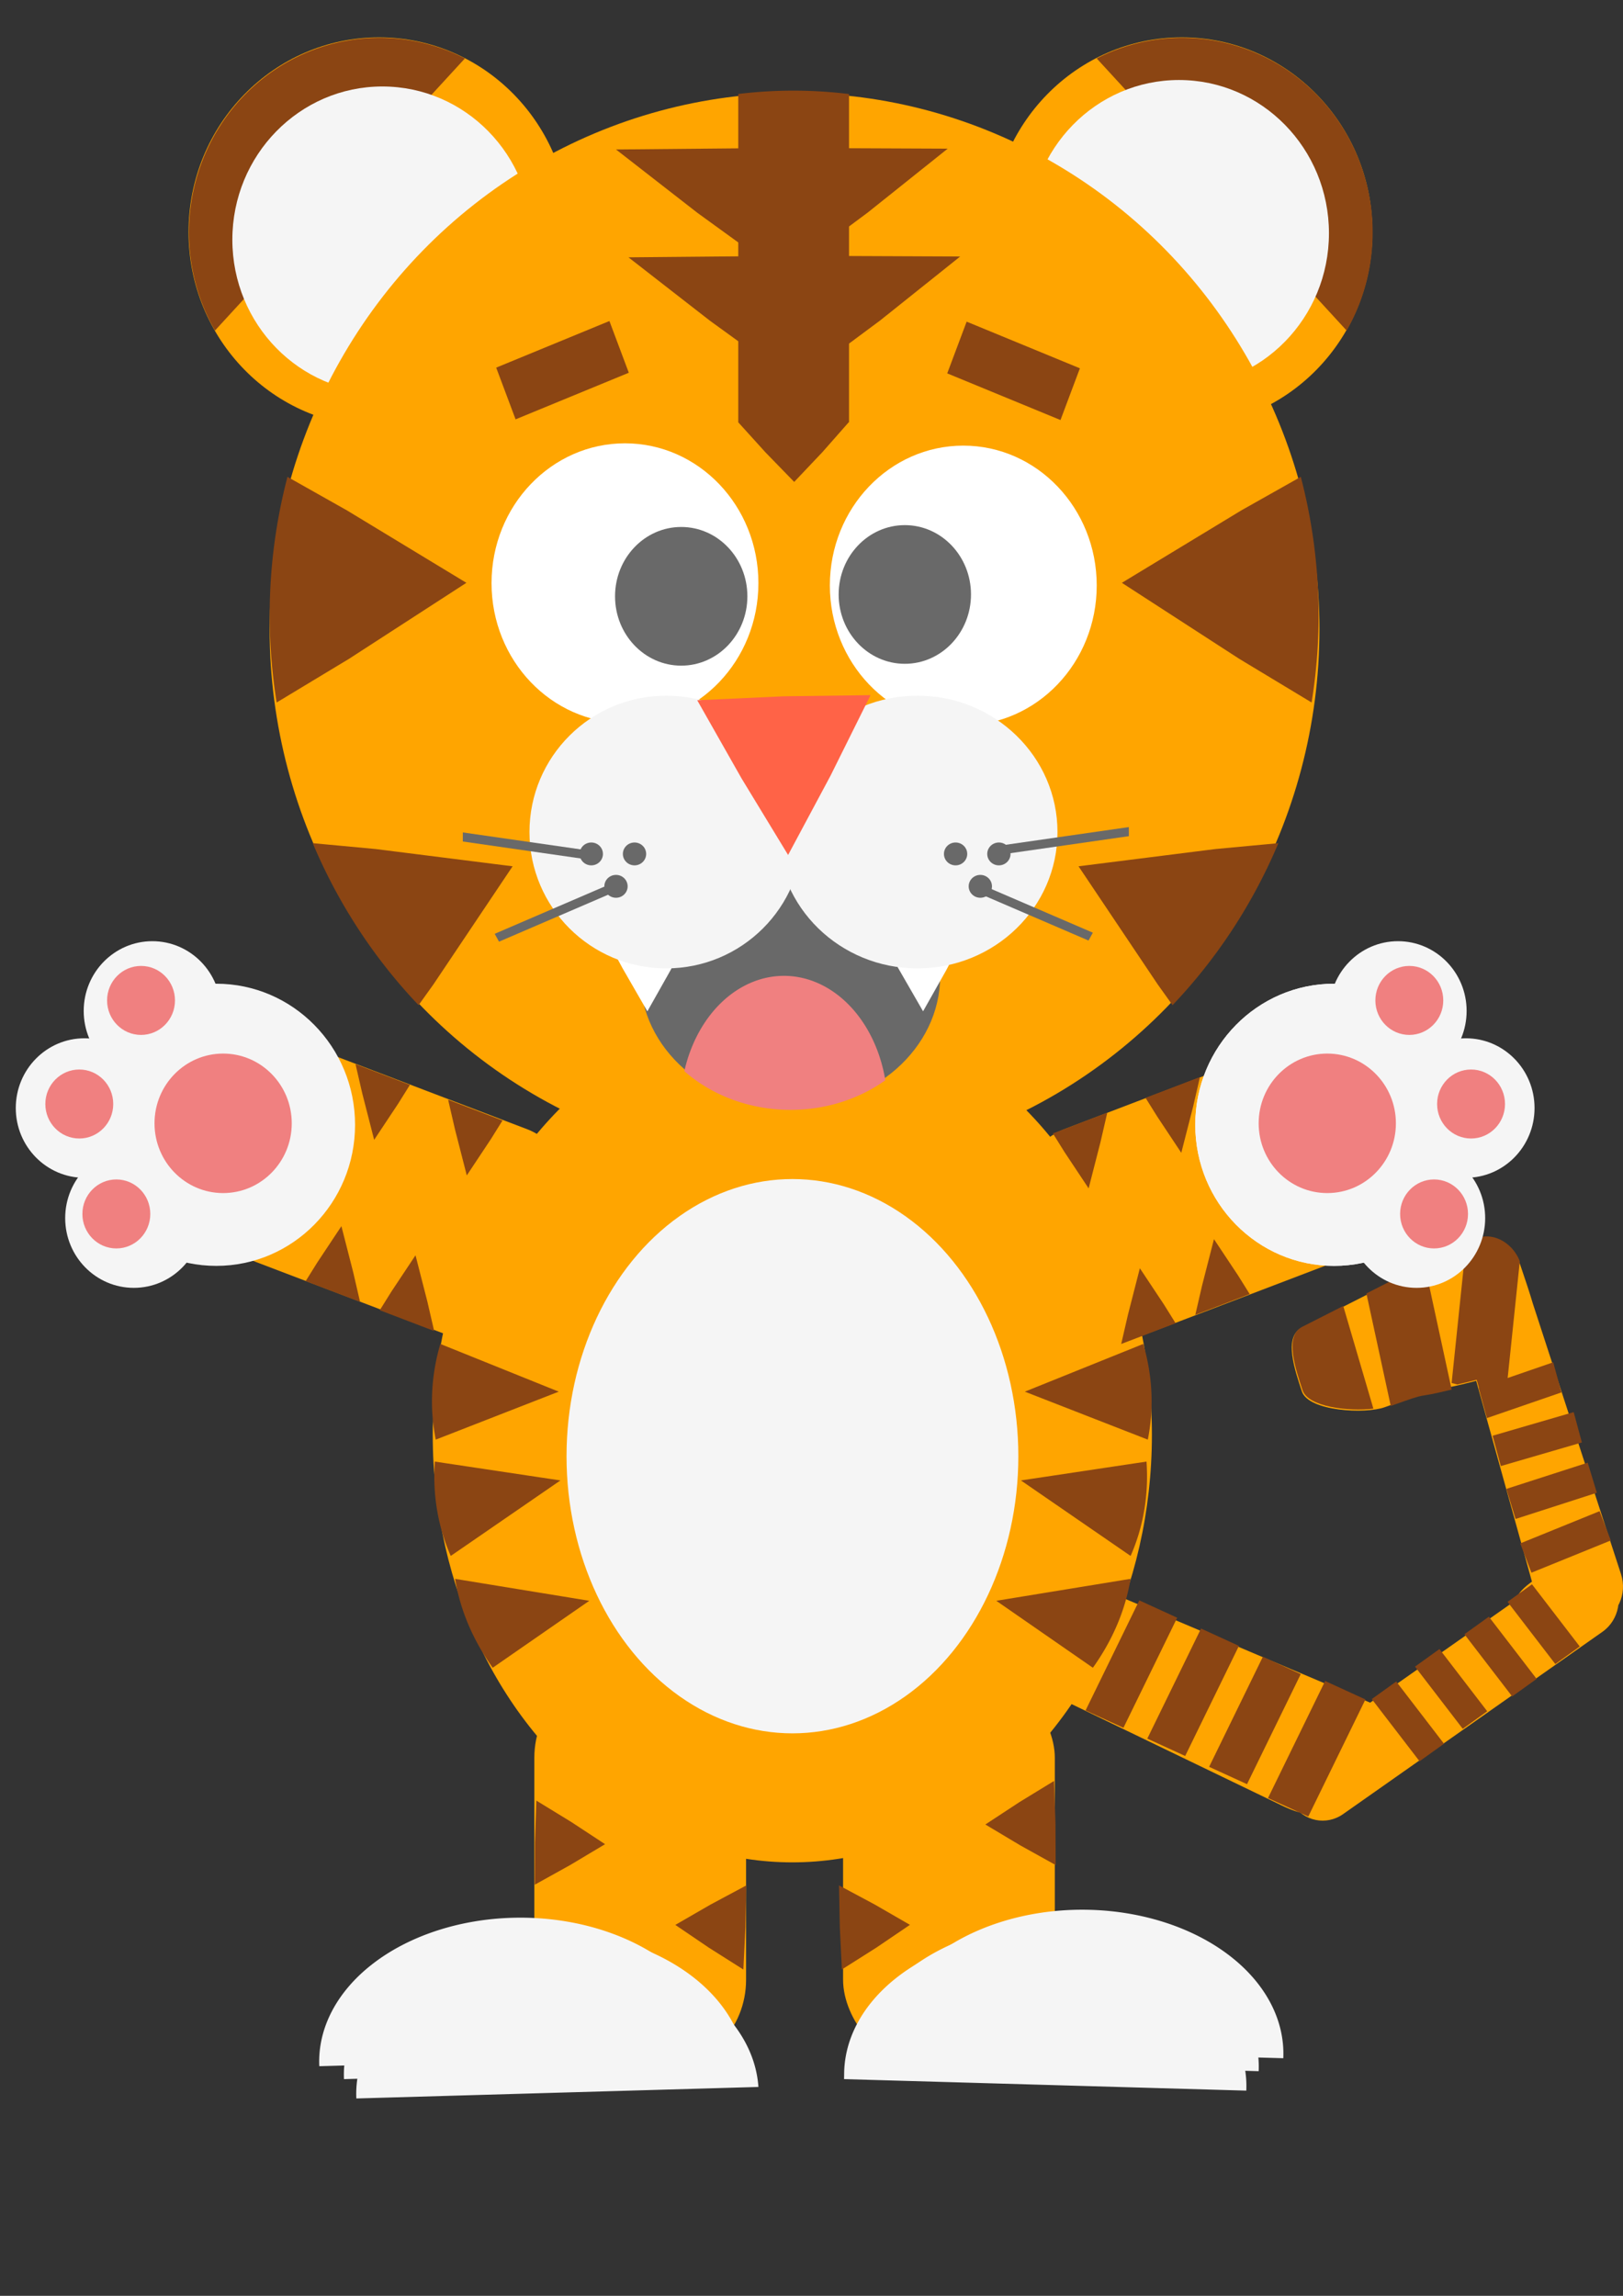 <?xml version="1.0" encoding="UTF-8"?>
<svg width="210mm" height="297mm" version="1.1" viewBox="0 0 210 297" xmlns="http://www.w3.org/2000/svg">
<rect x="0" y="0" width="210" height="297" fill="#333333" stroke="none"/>
<g transform="matrix(1.51 0 0 1.582 -54.144 -66.905)" stroke-width="0">
<ellipse cx="68.342" cy="61.265" rx="16.327" ry="15.916" fill="#ffa500"/>
<path d="m54.276 69.324a16.327 15.916 0 0 1 2.191-18.916 16.327 15.916 0 0 1 19.226-3.338" fill="#8b4513"/>
<ellipse cx="68.62" cy="61.892" rx="12.853" ry="12.529" fill="#f5f5f5"/>
<ellipse cx="137.13" cy="61.265" rx="16.327" ry="15.916" fill="#ffa500"/>
<path transform="scale(-1,1)" d="m-151.25 69.324a16.327 15.916 0 0 1 2.191-18.916 16.327 15.916 0 0 1 19.226-3.338" fill="#8b4513"/>
<ellipse cx="136.88" cy="61.363" rx="12.853" ry="12.529" fill="#f5f5f5"/>
<rect x="81.643" y="178.86" width="18.143" height="32.506" ry="7.177" fill="#ffa500"/>
<ellipse cx="103.75" cy="159.62" rx="30.812" ry="34.963" fill="#ffa500"/>
<ellipse cx="103.94" cy="93.738" rx="44.979" ry="43.845" fill="#ffa500"/>
<circle cx="89.41" cy="89.977" r="11.434" fill="#fff"/>
<circle cx="118.4" cy="90.166" r="11.434" fill="#fff"/>
<circle cx="94.229" cy="91.054" r="5.67" fill="#696969"/>
<circle cx="113.39" cy="90.903" r="5.67" fill="#696969"/>
<ellipse cx="103.57" cy="122.09" rx="12.851" ry="10.772" fill="#696969"/>
<path transform="rotate(23.483 102.14 63.418)" d="m116.76 124.2-3.358-2.387-3.086-2.333 3.746-1.715 3.563-1.506-0.388 4.102z" fill="#fff"/>
<ellipse cx="92.944" cy="110.33" rx="11.717" ry="11.15" fill="#f5f5f5"/>
<path transform="rotate(23.483 113.96 120.25)" d="m116.76 124.2-3.358-2.387-3.086-2.333 3.746-1.715 3.563-1.506-0.388 4.102z" fill="#fff"/>
<ellipse cx="114.47" cy="110.33" rx="12.001" ry="11.15" fill="#f5f5f5"/>
<path d="m103.02 122.09a8.882 10.772 0 0 0-8.523 7.793 12.851 10.772 0 0 0 9.102 3.169 12.851 10.772 0 0 0 8.122-2.425 8.882 10.772 0 0 0-8.689-8.537 8.882 10.772 0 0 0-0.013 0z" fill="#f08080"/>
<path transform="rotate(-3.598 95.6 99.558)" d="m110.45 100.07-3.838 6.361-4.033 6.239-3.59-6.504-3.387-6.612 7.428 0.143z" fill="#ff6347"/>
<path d="m60.49 81.285a44.979 43.845 0 0 0-1.526 11.32 44.979 43.845 0 0 0 0.599 7.132l6.204-3.573 10.054-6.213-10.229-5.92z" fill="#8b4513"/>
<path d="m62.656 111.24a44.979 43.845 0 0 0 9.069 13.247l1.262-1.684 6.794-9.671-11.734-1.412z" fill="#8b4513"/>
<path d="m147.32 81.285a44.979 43.845 0 0 1 1.526 11.32 44.979 43.845 0 0 1-0.599 7.132l-6.204-3.573-10.054-6.213 10.229-5.92z" fill="#8b4513"/>
<path d="m145.4 111.24a44.979 43.845 0 0 1-9.069 13.247l-1.262-1.684-6.794-9.671 11.734-1.412z" fill="#8b4513"/>
<path transform="scale(.265)" d="m391.83 187.56a150.67 146.87 0 0 0-17.797 1.031v101.32l8.803 9.277 9.279 9.111 9.105-9.172 8.514-9.217h0.111v-101.3a150.67 146.87 0 0 0-17.988-1.051 150.67 146.87 0 0 0-0.027 0z" fill="#8b4513"/>
<path transform="matrix(1 0 0 .419 68.688 34.066)" d="m48.376 48.643-6.845 12.457-7.228 12.239-7.365-12.156-6.985-12.379 14.21-0.3z" fill="#8b4513"/>
<path transform="matrix(1 0 0 .419 69.757 42.886)" d="m48.376 48.643-6.845 12.457-7.228 12.239-7.365-12.156-6.985-12.379 14.21-0.3z" fill="#8b4513"/>
<rect transform="rotate(-21.448)" x="46.491" y="96.002" width="10.424" height="4.544" fill="#8b4513"/>
<rect transform="matrix(-.931 -.366 -.366 .931 0 0)" x="-145.93" y="20.407" width="10.424" height="4.544" fill="#8b4513"/>
<ellipse cx="86.524" cy="112.12" rx=".998" ry=".935" fill="#696969"/>
<ellipse cx="90.228" cy="112.12" rx=".998" ry=".935" fill="#696969"/>
<ellipse cx="88.641" cy="114.77" rx=".998" ry=".935" fill="#696969"/>
<ellipse cx="117.74" cy="112.12" rx=".998" ry=".935" fill="#696969"/>
<ellipse cx="121.45" cy="112.12" rx=".998" ry=".935" fill="#696969"/>
<ellipse cx="119.86" cy="114.77" rx=".998" ry=".935" fill="#696969"/>
<rect transform="matrix(-.991 -.136 -.004 1 0 0)" x="-87.558" y="99.944" width="10.952" height=".742" fill="#696969"/>
<rect transform="matrix(.991 -.136 .004 1 0 0)" x="122.32" y="128.05" width="10.952" height=".742" fill="#696969"/>
<rect transform="matrix(-.925 .38 .499 .867 0 0)" x="-19.657" y="140.67" width="10.952" height=".742" fill="#696969"/>
<rect transform="matrix(.925 .38 -.499 .867 0 0)" x="161.94" y="60.97" width="10.952" height=".742" fill="#696969"/>
<rect x="108.1" y="178.86" width="18.143" height="32.506" ry="7.177" fill="#ffa500"/>
<rect transform="matrix(-.342 .94 .94 .342 0 0)" x="98.786" y="96.834" width="18.143" height="32.506" ry="7.177" fill="#ffa500"/>
<path transform="matrix(.66 -.573 .573 .66 -48.546 144.91)" d="m179.81 169.73c-13.734-6.669-4.279-2.828-13.734-6.669-1.843-0.749-5.894-4.605-5.145-6.448 0.749-1.843 1.934-5.015 3.855-4.497l18.11 4.886c1.921 0.518 2.724 2.835 1.975 4.678s-3.271 8.918-5.061 8.049zm-13.518 15.123 11.925-25.876c0.833-1.807 2.835-2.724 4.678-1.975s2.724 2.835 1.975 4.678l-11.523 28.365c-0.749 1.843-2.835 2.724-4.678 1.975-1.843-0.749-8.947-7.921-2.377-7.167zm-27.351-2.841 30.381 3.789c1.974 0.246 3.365 2.034 3.119 4.008-0.246 1.974-2.034 3.365-4.008 3.119l-30.381-3.789c-1.974-0.246-3.365-2.034-3.119-4.008 0.246-1.974 2.034-3.365 4.008-3.119zm-5.842-26.054 13.511 26.488c6.965 13.656-6.953 4.142-8.795 4.893-1.842 0.751-2.954-0.936-3.773-2.748l-12.46-27.575c-0.751-1.842 0.128-3.93 1.97-4.68 1.842-0.751-2.186-10.633-1.436-8.791z" fill="#ffa500"/>
<rect transform="matrix(.398 -.778 .801 .35 -48.546 144.91)" x="42.317" y="207.08" width="11.571" height="4.053" ry="0" fill="#8b4513"/>
<rect transform="matrix(.398 -.778 .801 .35 -48.546 144.91)" x="42.326" y="213.69" width="11.571" height="4.053" ry="0" fill="#8b4513"/>
<rect transform="matrix(-.548 -.681 .721 -.494 -48.546 144.91)" x="-172.82" y="154.42" width="7.469" height="2.906" ry="0" fill="#8b4513"/>
<rect transform="matrix(-.548 -.681 .721 -.494 -48.546 144.91)" x="-172.71" y="159.64" width="7.469" height="2.906" ry="0" fill="#8b4513"/>
<rect transform="matrix(-.548 -.681 .721 -.494 -48.546 144.91)" x="-172.95" y="165.33" width="7.469" height="2.906" ry="0" fill="#8b4513"/>
<rect transform="matrix(-.548 -.681 .721 -.494 -48.546 144.91)" x="-172.84" y="170.54" width="7.469" height="2.906" ry="0" fill="#8b4513"/>
<rect transform="matrix(.398 -.778 .801 .35 -48.546 144.91)" x="42.308" y="200.48" width="11.571" height="4.053" ry="0" fill="#8b4513"/>
<rect transform="matrix(.398 -.778 .801 .35 -48.546 144.91)" x="41.958" y="220.17" width="12.305" height="4.311" ry="0" fill="#8b4513"/>
<rect transform="matrix(-.815 .316 -.325 -.811 -48.546 144.91)" x="-226.28" y="-116.96" width="8.344" height="2.953" ry="0" fill="#8b4513"/>
<rect transform="matrix(-.835 .257 -.266 -.833 -48.546 144.91)" x="-234.47" y="-95.688" width="8.344" height="2.953" ry="0" fill="#8b4513"/>
<rect transform="matrix(-.842 .234 -.238 -.841 -48.546 144.91)" x="-237.4" y="-84.291" width="8.25" height="2.951" ry="0" fill="#8b4513"/>
<path transform="matrix(.66 -.573 .573 .66 -48.546 144.91)" d="m184.22 157.65c-0.334-0.319-0.744-0.561-1.224-0.691-0.27-0.11-0.543-0.179-0.815-0.22l-0.02-6e-3 -9.632 8.924 0.326 0.47c0.426 0.234 0.979 0.528 1.727 0.912l-0.437 0.948 1.499 2.16 9.396-8.704c0.018-0.052 0.039-0.105 0.054-0.157 0.383-1.302 0.044-2.76-0.873-3.637z" fill="#8b4513"/>
<rect transform="matrix(-.83 .273 -.24 -.84 -48.546 144.91)" x="-236.77" y="-90.336" width="7.694" height="2.932" ry="0" fill="#8b4513"/>
<path transform="matrix(.66 -.573 .573 .66 -48.546 144.91)" d="m177.82 155.5-6.108-1.647-5.096 9.512c4.234 1.727 1.703 0.757 5.513 2.758z" fill="#8b4513"/>
<path transform="matrix(.66 -.573 .573 .66 -48.546 144.91)" d="m169.23 153.25-4.323-1.167c-1.921-0.518-3.106 2.654-3.855 4.497-0.628 1.547 2.121 4.505 4.112 5.861z" fill="#8b4513"/>
<rect transform="rotate(69.982)" x="169.99" y="-98.586" width="18.143" height="32.506" ry="7.177" fill="#ffa500"/>
<path d="m63.216 211.25a17.241 11.77 0 0 1 16.543-12.135 17.241 11.77 0 0 1 17.91 11.194" fill="#f5f5f5"/>
<path d="m65.333 212.31a17.241 11.77 0 0 1 16.543-12.135 17.241 11.77 0 0 1 17.91 11.194" fill="#f5f5f5"/>
<path d="m108.2 212.31a17.241 11.77 0 0 1 16.543-12.135 17.241 11.77 0 0 1 17.91 11.194" fill="#f5f5f5"/>
<ellipse cx="54.389" cy="134.27" rx="11.893" ry="11.537" fill="#f5f5f5"/>
<ellipse cx="150.17" cy="134.27" rx="11.893" ry="11.537" fill="#f5f5f5"/>
<ellipse cx="103.76" cy="161.37" rx="19.358" ry="22.664" fill="#f5f5f5"/>
<path d="m132.73 171.4a30.812 21.272 0 0 1-3.223 7.267l-0.089-0.055-8.19-5.418z" fill="#8b4513"/>
<ellipse cx="48.91" cy="124.96" rx="5.88" ry="5.704" fill="#f5f5f5"/>
<ellipse cx="43.089" cy="132.9" rx="5.88" ry="5.704" fill="#f5f5f5"/>
<ellipse cx="47.323" cy="141.9" rx="5.88" ry="5.704" fill="#f5f5f5"/>
<ellipse cx="54.977" cy="134.15" rx="5.88" ry="5.704" fill="#f08080"/>
<ellipse cx="47.942" cy="124.1" rx="2.909" ry="2.821" fill="#f08080"/>
<ellipse cx="42.651" cy="132.57" rx="2.909" ry="2.821" fill="#f08080"/>
<ellipse cx="45.826" cy="141.56" rx="2.909" ry="2.821" fill="#f08080"/>
<ellipse transform="scale(-1,1)" cx="-150.17" cy="134.27" rx="11.893" ry="11.537" fill="#f5f5f5"/>
<ellipse transform="scale(-1,1)" cx="-155.65" cy="124.96" rx="5.88" ry="5.704" fill="#f5f5f5"/>
<ellipse transform="scale(-1,1)" cx="-161.47" cy="132.9" rx="5.88" ry="5.704" fill="#f5f5f5"/>
<ellipse transform="scale(-1,1)" cx="-157.24" cy="141.9" rx="5.88" ry="5.704" fill="#f5f5f5"/>
<ellipse transform="scale(-1,1)" cx="-149.59" cy="134.15" rx="5.88" ry="5.704" fill="#f08080"/>
<ellipse transform="scale(-1,1)" cx="-156.62" cy="124.1" rx="2.909" ry="2.821" fill="#f08080"/>
<ellipse transform="scale(-1,1)" cx="-161.91" cy="132.57" rx="2.909" ry="2.821" fill="#f08080"/>
<ellipse transform="scale(-1,1)" cx="-158.74" cy="141.56" rx="2.909" ry="2.821" fill="#f08080"/>
<path d="m66.391 213.89a17.241 11.77 0 0 1 16.543-12.135 17.241 11.77 0 0 1 17.91 11.194" fill="#f5f5f5"/>
<path transform="scale(-1,1)" d="m-145.82 210.6a17.241 11.77 0 0 1 16.543-12.135 17.241 11.77 0 0 1 17.91 11.194" fill="#f5f5f5"/>
<path transform="scale(-1,1)" d="m-143.71 211.66a17.241 11.77 0 0 1 16.543-12.135 17.241 11.77 0 0 1 17.91 11.194" fill="#f5f5f5"/>
<path transform="scale(-1,1)" d="m-142.65 213.25a17.241 11.77 0 0 1 16.543-12.135 17.241 11.77 0 0 1 17.91 11.194" fill="#f5f5f5"/>
<path d="m73.588 152.19a21.799 31.259 84.476 0 0-0.393 7.822l0.112-0.038 10.427-3.882z" fill="#8b4513"/>
<path d="m71.461 144.94-2.065 2.968-0.997 1.526 4.661 1.699-0.581-2.402z" fill="#8b4513"/>
<path d="m65.111 142.56-2.065 2.968-0.997 1.526 4.661 1.699-0.581-2.402z" fill="#8b4513"/>
<path d="m67.918 135.5 2.065-2.968 0.997-1.526-4.661-1.699 0.581 2.402z" fill="#8b4513"/>
<path d="m75.855 138.41 2.065-2.968 0.997-1.526-4.661-1.699 0.581 2.402z" fill="#8b4513"/>
<path d="m133.53 146 2.065 2.968 0.997 1.526-4.661 1.699 0.581-2.402z" fill="#8b4513"/>
<path d="m139.88 143.62 2.065 2.968 0.997 1.526-4.661 1.699 0.581-2.402z" fill="#8b4513"/>
<path d="m137.08 136.56-2.065-2.968-0.997-1.526 4.661-1.699-0.581 2.402z" fill="#8b4513"/>
<path d="m129.14 139.47-2.065-2.968-0.997-1.526 4.661-1.699-0.581 2.402z" fill="#8b4513"/>
<path d="m133.82 152.19a31.259 21.799 5.524 0 1 0.393 7.822l-0.112-0.038-10.427-3.882z" fill="#8b4513"/>
<path d="m74.851 171.4a30.812 21.272 0 0 0 3.223 7.267l0.089-0.055 8.19-5.418z" fill="#8b4513"/>
<path d="m73.118 161.81a21.799 31.259 71.591 0 0 1.361 7.713l0.101-0.062 9.299-6.109z" fill="#8b4513"/>
<path d="m134.1 161.81a31.259 21.799 18.409 0 1-1.361 7.713l-0.101-0.062-9.299-6.109z" fill="#8b4513"/>
<path transform="rotate(3.561 83.733 193.02)" d="m87.701 192.85-2.876 1.887-2.933 1.797-0.196-3.434-0.09-3.439 3.073 1.547z" fill="#8b4513"/>
<path transform="matrix(-1 .006 .006 1 -1.067 .59)" d="m-93.593 199.67-2.876 1.887-2.933 1.797-0.196-3.434-0.09-3.439 3.073 1.547z" fill="#8b4513"/>
<path transform="matrix(-.998 .062 .062 .998 195.86 -6.415)" d="m87.701 192.85-2.876 1.887-2.933 1.797-0.196-3.434-0.09-3.439 3.073 1.547z" fill="#8b4513"/>
<path transform="rotate(.344 6.285 34747)" d="m-93.593 199.67-2.876 1.887-2.933 1.797-0.196-3.434-0.09-3.439 3.073 1.547z" fill="#8b4513"/>
</g>
</svg>
